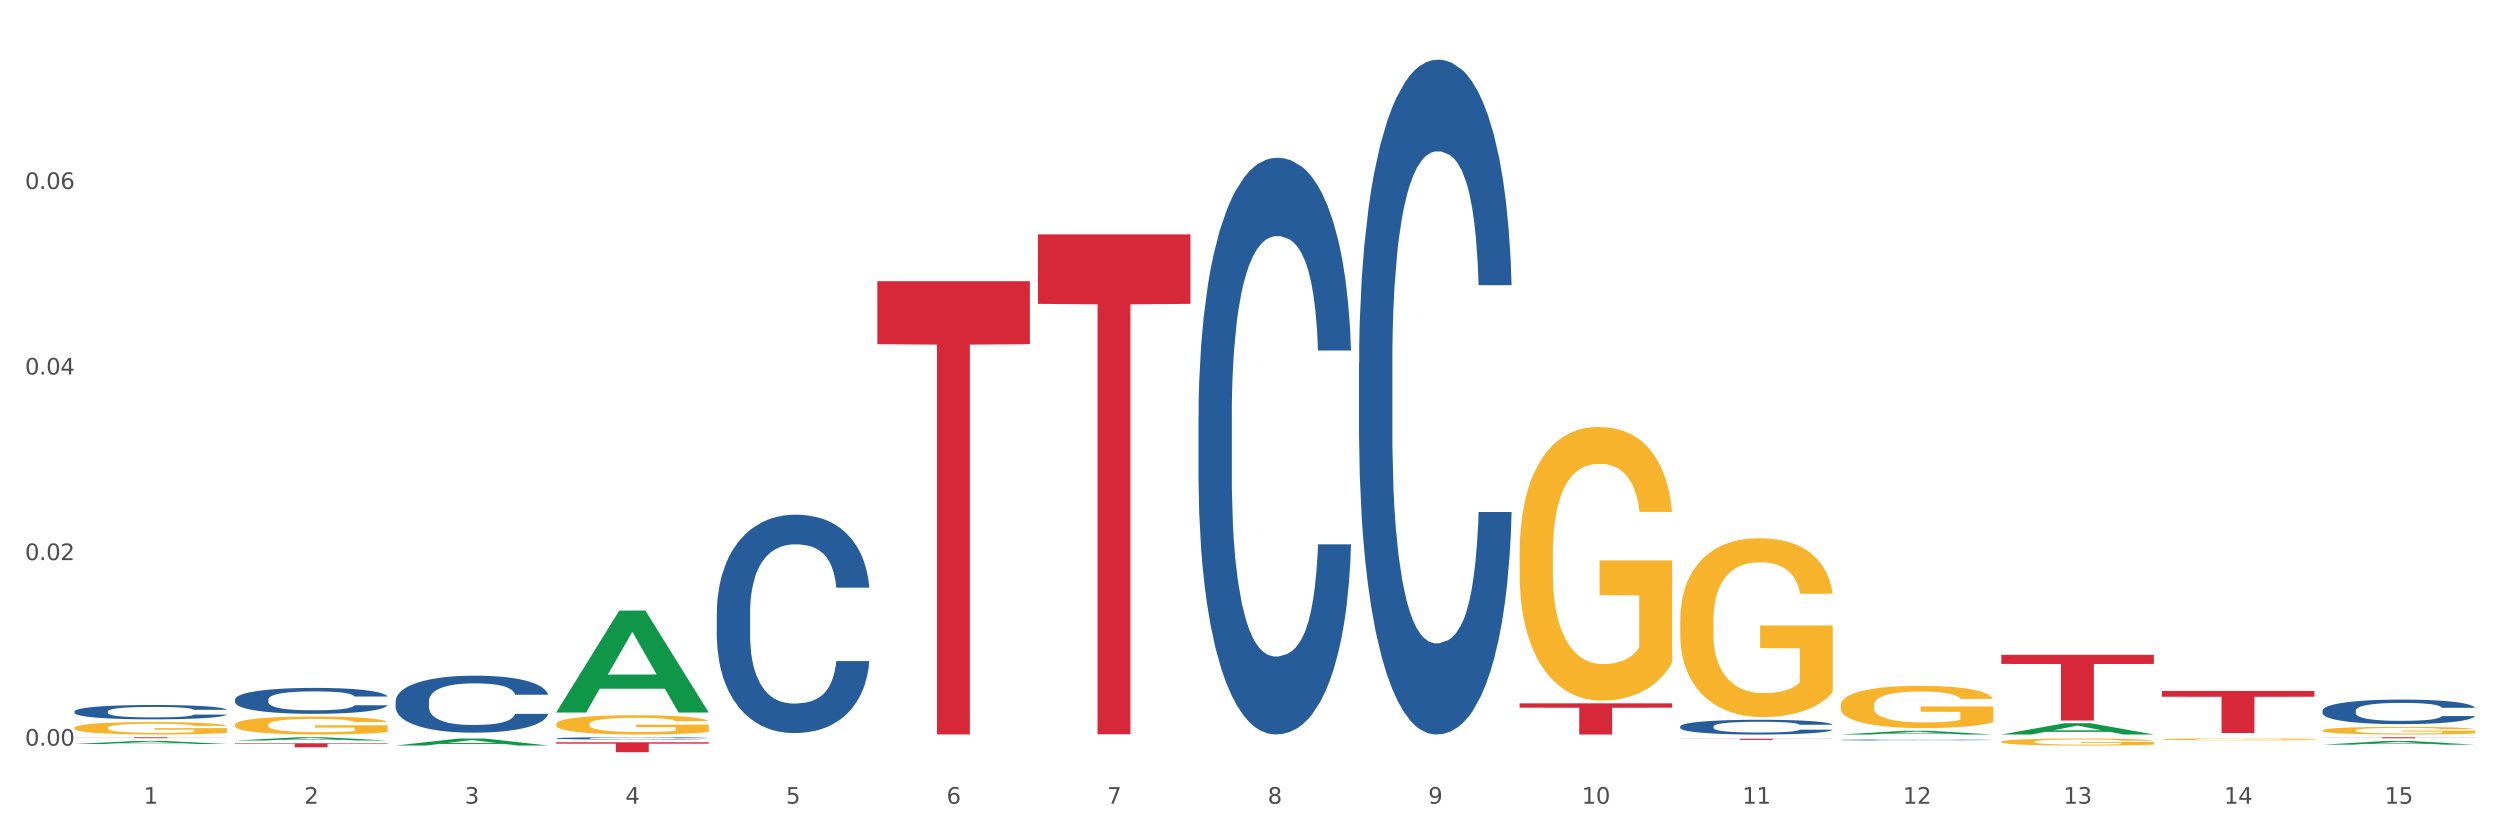 <?xml version="1.0" encoding="utf-8" standalone="no"?>
<!DOCTYPE svg PUBLIC "-//W3C//DTD SVG 1.1//EN"
  "http://www.w3.org/Graphics/SVG/1.1/DTD/svg11.dtd">
<svg xmlns:xlink="http://www.w3.org/1999/xlink" width="1080pt" height="360pt" viewBox="0 0 1080 360" xmlns="http://www.w3.org/2000/svg" version="1.1">
 <rect x="0" y="0" width="1080" height="360" fill="#333333" stroke="none"/>
 <defs>
  <style type="text/css">*{stroke-linejoin: round; stroke-linecap: butt}</style>
 </defs>
 <g id="figure_1">
  <g id="patch_1">
   <path d="M 0 360 
L 1080 360 
L 1080 0 
L 0 0 
z
" style="fill: #ffffff; stroke: #ffffff; stroke-linejoin: miter"/>
  </g>
  <g id="axes_1">
   <g id="matplotlib.axis_1">
    <g id="xtick_1">
     <g id="text_1">
      <!-- 1 -->
      <g style="fill: #4d4d4d" transform="translate(62.07 347.204) scale(0.096 -0.096)">
       <defs>
        <path id="DejaVuSans-31" d="M 794 531 
L 1825 531 
L 1825 4091 
L 703 3866 
L 703 4441 
L 1819 4666 
L 2450 4666 
L 2450 531 
L 3481 531 
L 3481 0 
L 794 0 
L 794 531 
z
" transform="scale(0.016)"/>
       </defs>
       <use xlink:href="#DejaVuSans-31"/>
      </g>
     </g>
    </g>
    <g id="xtick_2">
     <g id="text_2">
      <!-- 2 -->
      <g style="fill: #4d4d4d" transform="translate(131.436 347.204) scale(0.096 -0.096)">
       <defs>
        <path id="DejaVuSans-32" d="M 1228 531 
L 3431 531 
L 3431 0 
L 469 0 
L 469 531 
Q 828 903 1448 1529 
Q 2069 2156 2228 2338 
Q 2531 2678 2651 2914 
Q 2772 3150 2772 3378 
Q 2772 3750 2511 3984 
Q 2250 4219 1831 4219 
Q 1534 4219 1204 4116 
Q 875 4013 500 3803 
L 500 4441 
Q 881 4594 1212 4672 
Q 1544 4750 1819 4750 
Q 2544 4750 2975 4387 
Q 3406 4025 3406 3419 
Q 3406 3131 3298 2873 
Q 3191 2616 2906 2266 
Q 2828 2175 2409 1742 
Q 1991 1309 1228 531 
z
" transform="scale(0.016)"/>
       </defs>
       <use xlink:href="#DejaVuSans-32"/>
      </g>
     </g>
    </g>
    <g id="xtick_3">
     <g id="text_3">
      <!-- 3 -->
      <g style="fill: #4d4d4d" transform="translate(200.802 347.204) scale(0.096 -0.096)">
       <defs>
        <path id="DejaVuSans-33" d="M 2597 2516 
Q 3050 2419 3304 2112 
Q 3559 1806 3559 1356 
Q 3559 666 3084 287 
Q 2609 -91 1734 -91 
Q 1441 -91 1130 -33 
Q 819 25 488 141 
L 488 750 
Q 750 597 1062 519 
Q 1375 441 1716 441 
Q 2309 441 2620 675 
Q 2931 909 2931 1356 
Q 2931 1769 2642 2001 
Q 2353 2234 1838 2234 
L 1294 2234 
L 1294 2753 
L 1863 2753 
Q 2328 2753 2575 2939 
Q 2822 3125 2822 3475 
Q 2822 3834 2567 4026 
Q 2313 4219 1838 4219 
Q 1578 4219 1281 4162 
Q 984 4106 628 3988 
L 628 4550 
Q 988 4650 1302 4700 
Q 1616 4750 1894 4750 
Q 2613 4750 3031 4423 
Q 3450 4097 3450 3541 
Q 3450 3153 3228 2886 
Q 3006 2619 2597 2516 
z
" transform="scale(0.016)"/>
       </defs>
       <use xlink:href="#DejaVuSans-33"/>
      </g>
     </g>
    </g>
    <g id="xtick_4">
     <g id="text_4">
      <!-- 4 -->
      <g style="fill: #4d4d4d" transform="translate(270.169 347.204) scale(0.096 -0.096)">
       <defs>
        <path id="DejaVuSans-34" d="M 2419 4116 
L 825 1625 
L 2419 1625 
L 2419 4116 
z
M 2253 4666 
L 3047 4666 
L 3047 1625 
L 3713 1625 
L 3713 1100 
L 3047 1100 
L 3047 0 
L 2419 0 
L 2419 1100 
L 313 1100 
L 313 1709 
L 2253 4666 
z
" transform="scale(0.016)"/>
       </defs>
       <use xlink:href="#DejaVuSans-34"/>
      </g>
     </g>
    </g>
    <g id="xtick_5">
     <g id="text_5">
      <!-- 5 -->
      <g style="fill: #4d4d4d" transform="translate(339.535 347.204) scale(0.096 -0.096)">
       <defs>
        <path id="DejaVuSans-35" d="M 691 4666 
L 3169 4666 
L 3169 4134 
L 1269 4134 
L 1269 2991 
Q 1406 3038 1543 3061 
Q 1681 3084 1819 3084 
Q 2600 3084 3056 2656 
Q 3513 2228 3513 1497 
Q 3513 744 3044 326 
Q 2575 -91 1722 -91 
Q 1428 -91 1123 -41 
Q 819 9 494 109 
L 494 744 
Q 775 591 1075 516 
Q 1375 441 1709 441 
Q 2250 441 2565 725 
Q 2881 1009 2881 1497 
Q 2881 1984 2565 2268 
Q 2250 2553 1709 2553 
Q 1456 2553 1204 2497 
Q 953 2441 691 2322 
L 691 4666 
z
" transform="scale(0.016)"/>
       </defs>
       <use xlink:href="#DejaVuSans-35"/>
      </g>
     </g>
    </g>
    <g id="xtick_6">
     <g id="text_6">
      <!-- 6 -->
      <g style="fill: #4d4d4d" transform="translate(408.901 347.204) scale(0.096 -0.096)">
       <defs>
        <path id="DejaVuSans-36" d="M 2113 2584 
Q 1688 2584 1439 2293 
Q 1191 2003 1191 1497 
Q 1191 994 1439 701 
Q 1688 409 2113 409 
Q 2538 409 2786 701 
Q 3034 994 3034 1497 
Q 3034 2003 2786 2293 
Q 2538 2584 2113 2584 
z
M 3366 4563 
L 3366 3988 
Q 3128 4100 2886 4159 
Q 2644 4219 2406 4219 
Q 1781 4219 1451 3797 
Q 1122 3375 1075 2522 
Q 1259 2794 1537 2939 
Q 1816 3084 2150 3084 
Q 2853 3084 3261 2657 
Q 3669 2231 3669 1497 
Q 3669 778 3244 343 
Q 2819 -91 2113 -91 
Q 1303 -91 875 529 
Q 447 1150 447 2328 
Q 447 3434 972 4092 
Q 1497 4750 2381 4750 
Q 2619 4750 2861 4703 
Q 3103 4656 3366 4563 
z
" transform="scale(0.016)"/>
       </defs>
       <use xlink:href="#DejaVuSans-36"/>
      </g>
     </g>
    </g>
    <g id="xtick_7">
     <g id="text_7">
      <!-- 7 -->
      <g style="fill: #4d4d4d" transform="translate(478.267 347.204) scale(0.096 -0.096)">
       <defs>
        <path id="DejaVuSans-37" d="M 525 4666 
L 3525 4666 
L 3525 4397 
L 1831 0 
L 1172 0 
L 2766 4134 
L 525 4134 
L 525 4666 
z
" transform="scale(0.016)"/>
       </defs>
       <use xlink:href="#DejaVuSans-37"/>
      </g>
     </g>
    </g>
    <g id="xtick_8">
     <g id="text_8">
      <!-- 8 -->
      <g style="fill: #4d4d4d" transform="translate(547.634 347.204) scale(0.096 -0.096)">
       <defs>
        <path id="DejaVuSans-38" d="M 2034 2216 
Q 1584 2216 1326 1975 
Q 1069 1734 1069 1313 
Q 1069 891 1326 650 
Q 1584 409 2034 409 
Q 2484 409 2743 651 
Q 3003 894 3003 1313 
Q 3003 1734 2745 1975 
Q 2488 2216 2034 2216 
z
M 1403 2484 
Q 997 2584 770 2862 
Q 544 3141 544 3541 
Q 544 4100 942 4425 
Q 1341 4750 2034 4750 
Q 2731 4750 3128 4425 
Q 3525 4100 3525 3541 
Q 3525 3141 3298 2862 
Q 3072 2584 2669 2484 
Q 3125 2378 3379 2068 
Q 3634 1759 3634 1313 
Q 3634 634 3220 271 
Q 2806 -91 2034 -91 
Q 1263 -91 848 271 
Q 434 634 434 1313 
Q 434 1759 690 2068 
Q 947 2378 1403 2484 
z
M 1172 3481 
Q 1172 3119 1398 2916 
Q 1625 2713 2034 2713 
Q 2441 2713 2670 2916 
Q 2900 3119 2900 3481 
Q 2900 3844 2670 4047 
Q 2441 4250 2034 4250 
Q 1625 4250 1398 4047 
Q 1172 3844 1172 3481 
z
" transform="scale(0.016)"/>
       </defs>
       <use xlink:href="#DejaVuSans-38"/>
      </g>
     </g>
    </g>
    <g id="xtick_9">
     <g id="text_9">
      <!-- 9 -->
      <g style="fill: #4d4d4d" transform="translate(617 347.204) scale(0.096 -0.096)">
       <defs>
        <path id="DejaVuSans-39" d="M 703 97 
L 703 672 
Q 941 559 1184 500 
Q 1428 441 1663 441 
Q 2288 441 2617 861 
Q 2947 1281 2994 2138 
Q 2813 1869 2534 1725 
Q 2256 1581 1919 1581 
Q 1219 1581 811 2004 
Q 403 2428 403 3163 
Q 403 3881 828 4315 
Q 1253 4750 1959 4750 
Q 2769 4750 3195 4129 
Q 3622 3509 3622 2328 
Q 3622 1225 3098 567 
Q 2575 -91 1691 -91 
Q 1453 -91 1209 -44 
Q 966 3 703 97 
z
M 1959 2075 
Q 2384 2075 2632 2365 
Q 2881 2656 2881 3163 
Q 2881 3666 2632 3958 
Q 2384 4250 1959 4250 
Q 1534 4250 1286 3958 
Q 1038 3666 1038 3163 
Q 1038 2656 1286 2365 
Q 1534 2075 1959 2075 
z
" transform="scale(0.016)"/>
       </defs>
       <use xlink:href="#DejaVuSans-39"/>
      </g>
     </g>
    </g>
    <g id="xtick_10">
     <g id="text_10">
      <!-- 10 -->
      <g style="fill: #4d4d4d" transform="translate(683.312 347.204) scale(0.096 -0.096)">
       <defs>
        <path id="DejaVuSans-30" d="M 2034 4250 
Q 1547 4250 1301 3770 
Q 1056 3291 1056 2328 
Q 1056 1369 1301 889 
Q 1547 409 2034 409 
Q 2525 409 2770 889 
Q 3016 1369 3016 2328 
Q 3016 3291 2770 3770 
Q 2525 4250 2034 4250 
z
M 2034 4750 
Q 2819 4750 3233 4129 
Q 3647 3509 3647 2328 
Q 3647 1150 3233 529 
Q 2819 -91 2034 -91 
Q 1250 -91 836 529 
Q 422 1150 422 2328 
Q 422 3509 836 4129 
Q 1250 4750 2034 4750 
z
" transform="scale(0.016)"/>
       </defs>
       <use xlink:href="#DejaVuSans-31"/>
       <use xlink:href="#DejaVuSans-30" transform="translate(63.623 0)"/>
      </g>
     </g>
    </g>
    <g id="xtick_11">
     <g id="text_11">
      <!-- 11 -->
      <g style="fill: #4d4d4d" transform="translate(752.678 347.204) scale(0.096 -0.096)">
       <use xlink:href="#DejaVuSans-31"/>
       <use xlink:href="#DejaVuSans-31" transform="translate(63.623 0)"/>
      </g>
     </g>
    </g>
    <g id="xtick_12">
     <g id="text_12">
      <!-- 12 -->
      <g style="fill: #4d4d4d" transform="translate(822.044 347.204) scale(0.096 -0.096)">
       <use xlink:href="#DejaVuSans-31"/>
       <use xlink:href="#DejaVuSans-32" transform="translate(63.623 0)"/>
      </g>
     </g>
    </g>
    <g id="xtick_13">
     <g id="text_13">
      <!-- 13 -->
      <g style="fill: #4d4d4d" transform="translate(891.411 347.204) scale(0.096 -0.096)">
       <use xlink:href="#DejaVuSans-31"/>
       <use xlink:href="#DejaVuSans-33" transform="translate(63.623 0)"/>
      </g>
     </g>
    </g>
    <g id="xtick_14">
     <g id="text_14">
      <!-- 14 -->
      <g style="fill: #4d4d4d" transform="translate(960.777 347.204) scale(0.096 -0.096)">
       <use xlink:href="#DejaVuSans-31"/>
       <use xlink:href="#DejaVuSans-34" transform="translate(63.623 0)"/>
      </g>
     </g>
    </g>
    <g id="xtick_15">
     <g id="text_15">
      <!-- 15 -->
      <g style="fill: #4d4d4d" transform="translate(1030.143 347.204) scale(0.096 -0.096)">
       <use xlink:href="#DejaVuSans-31"/>
       <use xlink:href="#DejaVuSans-35" transform="translate(63.623 0)"/>
      </g>
     </g>
    </g>
    <g id="xtick_16"/>
    <g id="xtick_17"/>
    <g id="xtick_18"/>
    <g id="xtick_19"/>
    <g id="xtick_20"/>
    <g id="xtick_21"/>
    <g id="xtick_22"/>
    <g id="xtick_23"/>
    <g id="xtick_24"/>
    <g id="xtick_25"/>
    <g id="xtick_26"/>
    <g id="xtick_27"/>
    <g id="xtick_28"/>
    <g id="xtick_29"/>
   </g>
   <g id="matplotlib.axis_2">
    <g id="ytick_1">
     <g id="text_16">
      <!-- 0.00 -->
      <g style="fill: #4d4d4d" transform="translate(10.8 322.137) scale(0.096 -0.096)">
       <defs>
        <path id="DejaVuSans-2e" d="M 684 794 
L 1344 794 
L 1344 0 
L 684 0 
L 684 794 
z
" transform="scale(0.016)"/>
       </defs>
       <use xlink:href="#DejaVuSans-30"/>
       <use xlink:href="#DejaVuSans-2e" transform="translate(63.623 0)"/>
       <use xlink:href="#DejaVuSans-30" transform="translate(95.41 0)"/>
       <use xlink:href="#DejaVuSans-30" transform="translate(159.033 0)"/>
      </g>
     </g>
    </g>
    <g id="ytick_2">
     <g id="text_17">
      <!-- 0.02 -->
      <g style="fill: #4d4d4d" transform="translate(10.8 241.969) scale(0.096 -0.096)">
       <use xlink:href="#DejaVuSans-30"/>
       <use xlink:href="#DejaVuSans-2e" transform="translate(63.623 0)"/>
       <use xlink:href="#DejaVuSans-30" transform="translate(95.41 0)"/>
       <use xlink:href="#DejaVuSans-32" transform="translate(159.033 0)"/>
      </g>
     </g>
    </g>
    <g id="ytick_3">
     <g id="text_18">
      <!-- 0.04 -->
      <g style="fill: #4d4d4d" transform="translate(10.8 161.802) scale(0.096 -0.096)">
       <use xlink:href="#DejaVuSans-30"/>
       <use xlink:href="#DejaVuSans-2e" transform="translate(63.623 0)"/>
       <use xlink:href="#DejaVuSans-30" transform="translate(95.41 0)"/>
       <use xlink:href="#DejaVuSans-34" transform="translate(159.033 0)"/>
      </g>
     </g>
    </g>
    <g id="ytick_4">
     <g id="text_19">
      <!-- 0.06 -->
      <g style="fill: #4d4d4d" transform="translate(10.8 81.635) scale(0.096 -0.096)">
       <use xlink:href="#DejaVuSans-30"/>
       <use xlink:href="#DejaVuSans-2e" transform="translate(63.623 0)"/>
       <use xlink:href="#DejaVuSans-30" transform="translate(95.41 0)"/>
       <use xlink:href="#DejaVuSans-36" transform="translate(159.033 0)"/>
      </g>
     </g>
    </g>
    <g id="ytick_5"/>
    <g id="ytick_6"/>
    <g id="ytick_7"/>
    <g id="ytick_8"/>
   </g>
   <g id="PolyCollection_1">
    <path d="M 656.471 239.081 
L 656.549 238.973 
L 656.549 235.086 
L 656.704 231.738 
L 657.482 223.64 
L 658.649 216.946 
L 659.505 213.383 
L 660.361 210.467 
L 661.372 207.552 
L 662.617 204.529 
L 664.874 200.102 
L 666.274 197.834 
L 667.986 195.459 
L 671.098 192.004 
L 673.354 190.06 
L 675.688 188.44 
L 679.5 186.497 
L 681.99 185.633 
L 684.635 184.985 
L 687.825 184.553 
L 690.237 184.445 
L 695.527 184.769 
L 700.04 185.741 
L 702.218 186.497 
L 705.019 187.793 
L 706.497 188.656 
L 708.909 190.384 
L 711.399 192.651 
L 713.111 194.595 
L 715.678 198.266 
L 717.623 201.937 
L 719.412 206.472 
L 720.346 209.604 
L 721.046 212.519 
L 721.669 215.866 
L 722.291 221.157 
L 708.287 221.157 
L 707.742 217.378 
L 706.886 213.815 
L 705.642 210.359 
L 704.552 208.2 
L 702.685 205.501 
L 700.973 203.773 
L 699.184 202.477 
L 697.006 201.397 
L 695.294 200.858 
L 692.882 200.426 
L 688.136 200.534 
L 684.946 201.397 
L 682.768 202.477 
L 681.367 203.449 
L 680.123 204.529 
L 678.722 206.04 
L 677.088 208.308 
L 675.921 210.359 
L 674.754 212.951 
L 673.821 215.542 
L 672.965 218.566 
L 672.265 221.805 
L 671.72 225.152 
L 671.253 229.255 
L 670.864 236.057 
L 670.864 250.85 
L 671.02 254.197 
L 671.409 258.624 
L 671.876 261.972 
L 672.654 265.967 
L 673.354 268.666 
L 674.677 272.553 
L 676.155 275.792 
L 677.322 277.844 
L 678.489 279.572 
L 680.512 281.947 
L 682.768 283.891 
L 684.713 285.078 
L 687.358 286.158 
L 689.148 286.59 
L 690.704 286.806 
L 694.516 286.806 
L 697.239 286.482 
L 700.273 285.726 
L 702.607 284.754 
L 704.552 283.567 
L 706.731 281.623 
L 708.131 279.787 
L 708.131 257.221 
L 691.015 257.113 
L 691.015 242.104 
L 722.369 242.104 
L 722.369 286.158 
L 721.046 288.425 
L 719.568 290.477 
L 718.012 292.313 
L 715.678 294.58 
L 712.877 296.74 
L 710.387 298.251 
L 707.742 299.547 
L 704.63 300.735 
L 700.584 301.814 
L 698.095 302.246 
L 694.983 302.57 
L 691.326 302.678 
L 688.136 302.462 
L 685.024 301.922 
L 681.756 300.951 
L 678.567 299.547 
L 676.155 298.143 
L 673.743 296.416 
L 671.175 294.148 
L 669.153 291.989 
L 667.597 290.045 
L 665.885 287.562 
L 664.018 284.322 
L 662.617 281.407 
L 661.372 278.384 
L 660.05 274.497 
L 659.116 271.149 
L 658.183 266.938 
L 657.638 263.807 
L 657.016 258.948 
L 656.549 252.146 
L 656.471 239.081 
z
" clip-path="url(#pc82b42f9e5)" style="fill: #f7b32b"/>
    <path d="M 725.837 268.219 
L 725.915 268.149 
L 725.915 265.609 
L 726.071 263.422 
L 726.849 258.131 
L 728.016 253.756 
L 728.871 251.428 
L 729.727 249.523 
L 730.739 247.618 
L 731.984 245.643 
L 734.24 242.75 
L 735.64 241.269 
L 737.352 239.717 
L 740.464 237.459 
L 742.72 236.189 
L 745.054 235.131 
L 748.866 233.861 
L 751.356 233.297 
L 754.001 232.873 
L 757.191 232.591 
L 759.603 232.52 
L 764.894 232.732 
L 769.406 233.367 
L 771.585 233.861 
L 774.385 234.708 
L 775.864 235.272 
L 778.275 236.401 
L 780.765 237.882 
L 782.477 239.152 
L 785.044 241.551 
L 786.989 243.95 
L 788.779 246.913 
L 789.712 248.959 
L 790.412 250.864 
L 791.035 253.051 
L 791.657 256.508 
L 777.653 256.508 
L 777.108 254.039 
L 776.253 251.71 
L 775.008 249.453 
L 773.919 248.042 
L 772.051 246.278 
L 770.34 245.149 
L 768.55 244.303 
L 766.372 243.597 
L 764.66 243.244 
L 762.248 242.962 
L 757.502 243.033 
L 754.313 243.597 
L 752.134 244.303 
L 750.734 244.937 
L 749.489 245.643 
L 748.088 246.631 
L 746.455 248.112 
L 745.288 249.453 
L 744.121 251.146 
L 743.187 252.839 
L 742.331 254.815 
L 741.631 256.931 
L 741.086 259.118 
L 740.62 261.799 
L 740.23 266.244 
L 740.23 275.909 
L 740.386 278.097 
L 740.775 280.989 
L 741.242 283.176 
L 742.02 285.787 
L 742.72 287.55 
L 744.043 290.09 
L 745.521 292.207 
L 746.688 293.547 
L 747.855 294.676 
L 749.878 296.228 
L 752.134 297.498 
L 754.079 298.274 
L 756.724 298.98 
L 758.514 299.262 
L 760.07 299.403 
L 763.882 299.403 
L 766.605 299.191 
L 769.639 298.698 
L 771.974 298.063 
L 773.919 297.287 
L 776.097 296.017 
L 777.497 294.817 
L 777.497 280.072 
L 760.381 280.001 
L 760.381 270.195 
L 791.735 270.195 
L 791.735 298.98 
L 790.412 300.461 
L 788.934 301.802 
L 787.378 303.001 
L 785.044 304.483 
L 782.243 305.894 
L 779.754 306.882 
L 777.108 307.728 
L 773.996 308.504 
L 769.951 309.21 
L 767.461 309.492 
L 764.349 309.704 
L 760.692 309.774 
L 757.502 309.633 
L 754.39 309.28 
L 751.123 308.645 
L 747.933 307.728 
L 745.521 306.811 
L 743.109 305.682 
L 740.542 304.201 
L 738.519 302.79 
L 736.963 301.52 
L 735.251 299.897 
L 733.384 297.78 
L 731.984 295.876 
L 730.739 293.9 
L 729.416 291.36 
L 728.482 289.173 
L 727.549 286.422 
L 727.004 284.376 
L 726.382 281.201 
L 725.915 276.756 
L 725.837 268.219 
z
" clip-path="url(#pc82b42f9e5)" style="fill: #f7b32b"/>
    <path d="M 795.203 304.717 
L 795.281 304.7 
L 795.281 304.1 
L 795.437 303.583 
L 796.215 302.333 
L 797.382 301.3 
L 798.238 300.75 
L 799.094 300.3 
L 800.105 299.85 
L 801.35 299.383 
L 803.606 298.7 
L 805.006 298.35 
L 806.718 297.984 
L 809.83 297.45 
L 812.086 297.15 
L 814.42 296.9 
L 818.233 296.6 
L 820.722 296.467 
L 823.368 296.367 
L 826.557 296.3 
L 828.969 296.284 
L 834.26 296.334 
L 838.772 296.484 
L 840.951 296.6 
L 843.752 296.8 
L 845.23 296.934 
L 847.642 297.2 
L 850.131 297.55 
L 851.843 297.85 
L 854.41 298.417 
L 856.355 298.983 
L 858.145 299.683 
L 859.078 300.167 
L 859.779 300.617 
L 860.401 301.133 
L 861.024 301.95 
L 847.019 301.95 
L 846.475 301.367 
L 845.619 300.817 
L 844.374 300.283 
L 843.285 299.95 
L 841.418 299.533 
L 839.706 299.267 
L 837.916 299.067 
L 835.738 298.9 
L 834.026 298.817 
L 831.615 298.75 
L 826.869 298.767 
L 823.679 298.9 
L 821.5 299.067 
L 820.1 299.217 
L 818.855 299.383 
L 817.455 299.617 
L 815.821 299.967 
L 814.654 300.283 
L 813.487 300.683 
L 812.553 301.083 
L 811.697 301.55 
L 810.997 302.05 
L 810.453 302.567 
L 809.986 303.2 
L 809.597 304.25 
L 809.597 306.533 
L 809.752 307.05 
L 810.141 307.733 
L 810.608 308.25 
L 811.386 308.866 
L 812.086 309.283 
L 813.409 309.883 
L 814.887 310.383 
L 816.054 310.7 
L 817.221 310.966 
L 819.244 311.333 
L 821.5 311.633 
L 823.445 311.816 
L 826.091 311.983 
L 827.88 312.05 
L 829.436 312.083 
L 833.248 312.083 
L 835.971 312.033 
L 839.006 311.916 
L 841.34 311.766 
L 843.285 311.583 
L 845.463 311.283 
L 846.864 311 
L 846.864 307.516 
L 829.747 307.5 
L 829.747 305.183 
L 861.101 305.183 
L 861.101 311.983 
L 859.779 312.333 
L 858.3 312.65 
L 856.744 312.933 
L 854.41 313.283 
L 851.61 313.616 
L 849.12 313.849 
L 846.475 314.049 
L 843.363 314.233 
L 839.317 314.399 
L 836.827 314.466 
L 833.715 314.516 
L 830.059 314.533 
L 826.869 314.499 
L 823.757 314.416 
L 820.489 314.266 
L 817.299 314.049 
L 814.887 313.833 
L 812.475 313.566 
L 809.908 313.216 
L 807.885 312.883 
L 806.329 312.583 
L 804.617 312.2 
L 802.75 311.7 
L 801.35 311.25 
L 800.105 310.783 
L 798.782 310.183 
L 797.849 309.666 
L 796.915 309.016 
L 796.37 308.533 
L 795.748 307.783 
L 795.281 306.733 
L 795.203 304.717 
z
" clip-path="url(#pc82b42f9e5)" style="fill: #f7b32b"/>
    <path d="M 864.57 320.449 
L 864.647 320.447 
L 864.647 320.347 
L 864.803 320.262 
L 865.581 320.054 
L 866.748 319.883 
L 867.604 319.792 
L 868.46 319.717 
L 869.471 319.643 
L 870.716 319.565 
L 872.972 319.452 
L 874.373 319.394 
L 876.084 319.333 
L 879.196 319.245 
L 881.453 319.195 
L 883.787 319.153 
L 887.599 319.104 
L 890.089 319.082 
L 892.734 319.065 
L 895.924 319.054 
L 898.336 319.051 
L 903.626 319.06 
L 908.139 319.084 
L 910.317 319.104 
L 913.118 319.137 
L 914.596 319.159 
L 917.008 319.203 
L 919.498 319.261 
L 921.209 319.311 
L 923.777 319.405 
L 925.722 319.499 
L 927.511 319.615 
L 928.445 319.695 
L 929.145 319.77 
L 929.767 319.855 
L 930.39 319.991 
L 916.385 319.991 
L 915.841 319.894 
L 914.985 319.803 
L 913.74 319.714 
L 912.651 319.659 
L 910.784 319.59 
L 909.072 319.546 
L 907.283 319.513 
L 905.104 319.485 
L 903.393 319.471 
L 900.981 319.46 
L 896.235 319.463 
L 893.045 319.485 
L 890.867 319.513 
L 889.466 319.538 
L 888.221 319.565 
L 886.821 319.604 
L 885.187 319.662 
L 884.02 319.714 
L 882.853 319.781 
L 881.919 319.847 
L 881.064 319.924 
L 880.363 320.007 
L 879.819 320.093 
L 879.352 320.198 
L 878.963 320.372 
L 878.963 320.751 
L 879.119 320.836 
L 879.508 320.95 
L 879.974 321.035 
L 880.752 321.138 
L 881.453 321.207 
L 882.775 321.306 
L 884.253 321.389 
L 885.42 321.441 
L 886.587 321.486 
L 888.61 321.546 
L 890.867 321.596 
L 892.812 321.627 
L 895.457 321.654 
L 897.246 321.665 
L 898.802 321.671 
L 902.615 321.671 
L 905.338 321.663 
L 908.372 321.643 
L 910.706 321.618 
L 912.651 321.588 
L 914.829 321.538 
L 916.23 321.491 
L 916.23 320.914 
L 899.114 320.911 
L 899.114 320.527 
L 930.468 320.527 
L 930.468 321.654 
L 929.145 321.712 
L 927.667 321.765 
L 926.111 321.812 
L 923.777 321.87 
L 920.976 321.925 
L 918.486 321.964 
L 915.841 321.997 
L 912.729 322.027 
L 908.683 322.055 
L 906.193 322.066 
L 903.081 322.074 
L 899.425 322.077 
L 896.235 322.071 
L 893.123 322.058 
L 889.855 322.033 
L 886.665 321.997 
L 884.253 321.961 
L 881.842 321.917 
L 879.274 321.859 
L 877.251 321.803 
L 875.695 321.754 
L 873.984 321.69 
L 872.116 321.607 
L 870.716 321.533 
L 869.471 321.455 
L 868.149 321.356 
L 867.215 321.27 
L 866.281 321.162 
L 865.737 321.082 
L 865.114 320.958 
L 864.647 320.784 
L 864.57 320.449 
z
" clip-path="url(#pc82b42f9e5)" style="fill: #f7b32b"/>
    <path d="M 933.936 319.384 
L 934.014 319.383 
L 934.014 319.357 
L 934.169 319.334 
L 934.947 319.278 
L 936.114 319.233 
L 936.97 319.208 
L 937.826 319.188 
L 938.837 319.168 
L 940.082 319.148 
L 942.338 319.117 
L 943.739 319.102 
L 945.45 319.086 
L 948.563 319.062 
L 950.819 319.049 
L 953.153 319.038 
L 956.965 319.024 
L 959.455 319.018 
L 962.1 319.014 
L 965.29 319.011 
L 967.702 319.01 
L 972.992 319.013 
L 977.505 319.019 
L 979.683 319.024 
L 982.484 319.033 
L 983.962 319.039 
L 986.374 319.051 
L 988.864 319.066 
L 990.575 319.08 
L 993.143 319.105 
L 995.088 319.13 
L 996.877 319.161 
L 997.811 319.182 
L 998.511 319.202 
L 999.134 319.225 
L 999.756 319.261 
L 985.752 319.261 
L 985.207 319.236 
L 984.351 319.211 
L 983.106 319.188 
L 982.017 319.173 
L 980.15 319.154 
L 978.438 319.143 
L 976.649 319.134 
L 974.47 319.126 
L 972.759 319.123 
L 970.347 319.12 
L 965.601 319.12 
L 962.411 319.126 
L 960.233 319.134 
L 958.832 319.14 
L 957.588 319.148 
L 956.187 319.158 
L 954.553 319.174 
L 953.386 319.188 
L 952.219 319.205 
L 951.286 319.223 
L 950.43 319.244 
L 949.73 319.266 
L 949.185 319.289 
L 948.718 319.317 
L 948.329 319.363 
L 948.329 319.465 
L 948.485 319.488 
L 948.874 319.518 
L 949.341 319.541 
L 950.119 319.568 
L 950.819 319.586 
L 952.141 319.613 
L 953.62 319.635 
L 954.787 319.649 
L 955.954 319.661 
L 957.977 319.677 
L 960.233 319.691 
L 962.178 319.699 
L 964.823 319.706 
L 966.613 319.709 
L 968.169 319.711 
L 971.981 319.711 
L 974.704 319.708 
L 977.738 319.703 
L 980.072 319.697 
L 982.017 319.688 
L 984.196 319.675 
L 985.596 319.663 
L 985.596 319.508 
L 968.48 319.507 
L 968.48 319.405 
L 999.834 319.405 
L 999.834 319.706 
L 998.511 319.722 
L 997.033 319.736 
L 995.477 319.748 
L 993.143 319.764 
L 990.342 319.779 
L 987.852 319.789 
L 985.207 319.798 
L 982.095 319.806 
L 978.049 319.813 
L 975.56 319.816 
L 972.448 319.818 
L 968.791 319.819 
L 965.601 319.818 
L 962.489 319.814 
L 959.221 319.807 
L 956.032 319.798 
L 953.62 319.788 
L 951.208 319.776 
L 948.64 319.761 
L 946.618 319.746 
L 945.061 319.733 
L 943.35 319.716 
L 941.483 319.694 
L 940.082 319.674 
L 938.837 319.653 
L 937.515 319.626 
L 936.581 319.603 
L 935.648 319.575 
L 935.103 319.553 
L 934.48 319.52 
L 934.014 319.473 
L 933.936 319.384 
z
" clip-path="url(#pc82b42f9e5)" style="fill: #f7b32b"/>
    <path d="M 101.541 313.128 
L 101.619 313.121 
L 101.619 312.865 
L 101.775 312.644 
L 102.553 312.111 
L 103.72 311.67 
L 104.575 311.435 
L 105.431 311.243 
L 106.443 311.051 
L 107.688 310.851 
L 109.944 310.56 
L 111.344 310.41 
L 113.056 310.254 
L 116.168 310.026 
L 118.424 309.898 
L 120.758 309.791 
L 124.57 309.663 
L 127.06 309.606 
L 129.705 309.564 
L 132.895 309.535 
L 135.307 309.528 
L 140.598 309.55 
L 145.11 309.614 
L 147.289 309.663 
L 150.089 309.749 
L 151.568 309.806 
L 153.979 309.919 
L 156.469 310.069 
L 158.181 310.197 
L 160.748 310.439 
L 162.693 310.681 
L 164.483 310.98 
L 165.416 311.186 
L 166.117 311.378 
L 166.739 311.598 
L 167.361 311.947 
L 153.357 311.947 
L 152.812 311.698 
L 151.957 311.463 
L 150.712 311.236 
L 149.623 311.093 
L 147.755 310.916 
L 146.044 310.802 
L 144.254 310.716 
L 142.076 310.645 
L 140.364 310.61 
L 137.952 310.581 
L 133.206 310.588 
L 130.017 310.645 
L 127.838 310.716 
L 126.438 310.78 
L 125.193 310.851 
L 123.792 310.951 
L 122.159 311.1 
L 120.992 311.236 
L 119.825 311.406 
L 118.891 311.577 
L 118.035 311.776 
L 117.335 311.99 
L 116.79 312.21 
L 116.324 312.481 
L 115.935 312.929 
L 115.935 313.904 
L 116.09 314.124 
L 116.479 314.416 
L 116.946 314.636 
L 117.724 314.9 
L 118.424 315.077 
L 119.747 315.334 
L 121.225 315.547 
L 122.392 315.682 
L 123.559 315.796 
L 125.582 315.953 
L 127.838 316.081 
L 129.783 316.159 
L 132.428 316.23 
L 134.218 316.258 
L 135.774 316.273 
L 139.586 316.273 
L 142.309 316.251 
L 145.343 316.202 
L 147.678 316.137 
L 149.623 316.059 
L 151.801 315.931 
L 153.201 315.81 
L 153.201 314.323 
L 136.085 314.316 
L 136.085 313.327 
L 167.439 313.327 
L 167.439 316.23 
L 166.117 316.379 
L 164.638 316.515 
L 163.082 316.635 
L 160.748 316.785 
L 157.947 316.927 
L 155.458 317.027 
L 152.812 317.112 
L 149.7 317.19 
L 145.655 317.262 
L 143.165 317.29 
L 140.053 317.311 
L 136.396 317.318 
L 133.206 317.304 
L 130.094 317.269 
L 126.827 317.205 
L 123.637 317.112 
L 121.225 317.02 
L 118.813 316.906 
L 116.246 316.756 
L 114.223 316.614 
L 112.667 316.486 
L 110.955 316.322 
L 109.088 316.109 
L 107.688 315.917 
L 106.443 315.718 
L 105.12 315.462 
L 104.186 315.241 
L 103.253 314.964 
L 102.708 314.757 
L 102.086 314.437 
L 101.619 313.989 
L 101.541 313.128 
z
" clip-path="url(#pc82b42f9e5)" style="fill: #f7b32b"/>
    <path d="M 32.175 314.418 
L 32.253 314.413 
L 32.253 314.235 
L 32.408 314.083 
L 33.186 313.713 
L 34.353 313.408 
L 35.209 313.246 
L 36.065 313.113 
L 37.076 312.98 
L 38.321 312.842 
L 40.578 312.64 
L 41.978 312.536 
L 43.69 312.428 
L 46.802 312.27 
L 49.058 312.182 
L 51.392 312.108 
L 55.204 312.019 
L 57.694 311.98 
L 60.339 311.95 
L 63.529 311.931 
L 65.941 311.926 
L 71.231 311.94 
L 75.744 311.985 
L 77.922 312.019 
L 80.723 312.078 
L 82.201 312.118 
L 84.613 312.197 
L 87.103 312.3 
L 88.815 312.389 
L 91.382 312.556 
L 93.327 312.723 
L 95.116 312.93 
L 96.05 313.073 
L 96.75 313.206 
L 97.373 313.359 
L 97.995 313.6 
L 83.991 313.6 
L 83.446 313.428 
L 82.59 313.265 
L 81.346 313.108 
L 80.256 313.009 
L 78.389 312.886 
L 76.677 312.807 
L 74.888 312.748 
L 72.71 312.699 
L 70.998 312.674 
L 68.586 312.655 
L 63.84 312.659 
L 60.65 312.699 
L 58.472 312.748 
L 57.071 312.792 
L 55.827 312.842 
L 54.426 312.911 
L 52.792 313.014 
L 51.625 313.108 
L 50.458 313.226 
L 49.525 313.344 
L 48.669 313.482 
L 47.969 313.63 
L 47.424 313.782 
L 46.957 313.969 
L 46.568 314.28 
L 46.568 314.954 
L 46.724 315.107 
L 47.113 315.309 
L 47.58 315.462 
L 48.358 315.644 
L 49.058 315.767 
L 50.381 315.944 
L 51.859 316.092 
L 53.026 316.186 
L 54.193 316.265 
L 56.216 316.373 
L 58.472 316.462 
L 60.417 316.516 
L 63.062 316.565 
L 64.852 316.585 
L 66.408 316.595 
L 70.22 316.595 
L 72.943 316.58 
L 75.977 316.545 
L 78.311 316.501 
L 80.256 316.447 
L 82.435 316.358 
L 83.835 316.274 
L 83.835 315.245 
L 66.719 315.24 
L 66.719 314.556 
L 98.073 314.556 
L 98.073 316.565 
L 96.75 316.668 
L 95.272 316.762 
L 93.716 316.846 
L 91.382 316.949 
L 88.581 317.048 
L 86.091 317.117 
L 83.446 317.176 
L 80.334 317.23 
L 76.288 317.279 
L 73.799 317.299 
L 70.687 317.314 
L 67.03 317.318 
L 63.84 317.309 
L 60.728 317.284 
L 57.461 317.24 
L 54.271 317.176 
L 51.859 317.112 
L 49.447 317.033 
L 46.879 316.929 
L 44.857 316.831 
L 43.301 316.742 
L 41.589 316.629 
L 39.722 316.481 
L 38.321 316.348 
L 37.076 316.21 
L 35.754 316.033 
L 34.82 315.88 
L 33.887 315.688 
L 33.342 315.545 
L 32.72 315.324 
L 32.253 315.014 
L 32.175 314.418 
z
" clip-path="url(#pc82b42f9e5)" style="fill: #f7b32b"/>
    <path d="M 1003.302 315.532 
L 1003.38 315.529 
L 1003.38 315.42 
L 1003.535 315.326 
L 1004.314 315.098 
L 1005.481 314.91 
L 1006.336 314.81 
L 1007.192 314.728 
L 1008.204 314.646 
L 1009.448 314.561 
L 1011.705 314.437 
L 1013.105 314.373 
L 1014.817 314.306 
L 1017.929 314.209 
L 1020.185 314.155 
L 1022.519 314.109 
L 1026.331 314.055 
L 1028.821 314.03 
L 1031.466 314.012 
L 1034.656 314 
L 1037.068 313.997 
L 1042.358 314.006 
L 1046.871 314.034 
L 1049.049 314.055 
L 1051.85 314.091 
L 1053.328 314.115 
L 1055.74 314.164 
L 1058.23 314.228 
L 1059.942 314.282 
L 1062.509 314.385 
L 1064.454 314.488 
L 1066.244 314.616 
L 1067.177 314.704 
L 1067.877 314.786 
L 1068.5 314.88 
L 1069.122 315.028 
L 1055.118 315.028 
L 1054.573 314.922 
L 1053.717 314.822 
L 1052.473 314.725 
L 1051.383 314.664 
L 1049.516 314.589 
L 1047.805 314.54 
L 1046.015 314.504 
L 1043.837 314.473 
L 1042.125 314.458 
L 1039.713 314.446 
L 1034.967 314.449 
L 1031.777 314.473 
L 1029.599 314.504 
L 1028.199 314.531 
L 1026.954 314.561 
L 1025.553 314.604 
L 1023.919 314.667 
L 1022.752 314.725 
L 1021.585 314.798 
L 1020.652 314.871 
L 1019.796 314.956 
L 1019.096 315.047 
L 1018.551 315.141 
L 1018.084 315.256 
L 1017.695 315.447 
L 1017.695 315.863 
L 1017.851 315.957 
L 1018.24 316.081 
L 1018.707 316.175 
L 1019.485 316.287 
L 1020.185 316.363 
L 1021.508 316.472 
L 1022.986 316.563 
L 1024.153 316.621 
L 1025.32 316.669 
L 1027.343 316.736 
L 1029.599 316.791 
L 1031.544 316.824 
L 1034.189 316.854 
L 1035.979 316.867 
L 1037.535 316.873 
L 1041.347 316.873 
L 1044.07 316.864 
L 1047.104 316.842 
L 1049.438 316.815 
L 1051.383 316.782 
L 1053.562 316.727 
L 1054.962 316.675 
L 1054.962 316.041 
L 1037.846 316.038 
L 1037.846 315.617 
L 1069.2 315.617 
L 1069.2 316.854 
L 1067.877 316.918 
L 1066.399 316.976 
L 1064.843 317.027 
L 1062.509 317.091 
L 1059.708 317.152 
L 1057.219 317.194 
L 1054.573 317.231 
L 1051.461 317.264 
L 1047.416 317.294 
L 1044.926 317.306 
L 1041.814 317.315 
L 1038.157 317.318 
L 1034.967 317.312 
L 1031.855 317.297 
L 1028.588 317.27 
L 1025.398 317.231 
L 1022.986 317.191 
L 1020.574 317.143 
L 1018.007 317.079 
L 1015.984 317.018 
L 1014.428 316.964 
L 1012.716 316.894 
L 1010.849 316.803 
L 1009.448 316.721 
L 1008.204 316.636 
L 1006.881 316.527 
L 1005.947 316.433 
L 1005.014 316.314 
L 1004.469 316.227 
L 1003.847 316.09 
L 1003.38 315.899 
L 1003.302 315.532 
z
" clip-path="url(#pc82b42f9e5)" style="fill: #f7b32b"/>
    <path d="M 240.274 312.831 
L 240.351 312.823 
L 240.351 312.549 
L 240.507 312.313 
L 241.285 311.741 
L 242.452 311.269 
L 243.308 311.017 
L 244.164 310.811 
L 245.175 310.606 
L 246.42 310.392 
L 248.676 310.08 
L 250.077 309.92 
L 251.788 309.752 
L 254.9 309.509 
L 257.157 309.371 
L 259.491 309.257 
L 263.303 309.12 
L 265.793 309.059 
L 268.438 309.013 
L 271.628 308.983 
L 274.04 308.975 
L 279.33 308.998 
L 283.843 309.067 
L 286.021 309.12 
L 288.822 309.211 
L 290.3 309.272 
L 292.712 309.394 
L 295.202 309.554 
L 296.913 309.691 
L 299.481 309.951 
L 301.426 310.21 
L 303.215 310.53 
L 304.149 310.751 
L 304.849 310.956 
L 305.471 311.192 
L 306.094 311.566 
L 292.089 311.566 
L 291.545 311.299 
L 290.689 311.048 
L 289.444 310.804 
L 288.355 310.651 
L 286.488 310.461 
L 284.776 310.339 
L 282.987 310.248 
L 280.808 310.171 
L 279.097 310.133 
L 276.685 310.103 
L 271.939 310.111 
L 268.749 310.171 
L 266.571 310.248 
L 265.17 310.316 
L 263.925 310.392 
L 262.525 310.499 
L 260.891 310.659 
L 259.724 310.804 
L 258.557 310.987 
L 257.623 311.17 
L 256.768 311.383 
L 256.067 311.612 
L 255.523 311.848 
L 255.056 312.137 
L 254.667 312.617 
L 254.667 313.661 
L 254.823 313.897 
L 255.212 314.21 
L 255.678 314.446 
L 256.456 314.728 
L 257.157 314.918 
L 258.479 315.193 
L 259.957 315.421 
L 261.124 315.566 
L 262.291 315.688 
L 264.314 315.856 
L 266.571 315.993 
L 268.516 316.077 
L 271.161 316.153 
L 272.95 316.183 
L 274.506 316.198 
L 278.319 316.198 
L 281.042 316.176 
L 284.076 316.122 
L 286.41 316.054 
L 288.355 315.97 
L 290.533 315.833 
L 291.934 315.703 
L 291.934 314.111 
L 274.818 314.103 
L 274.818 313.044 
L 306.172 313.044 
L 306.172 316.153 
L 304.849 316.313 
L 303.371 316.457 
L 301.815 316.587 
L 299.481 316.747 
L 296.68 316.899 
L 294.19 317.006 
L 291.545 317.098 
L 288.433 317.181 
L 284.387 317.258 
L 281.897 317.288 
L 278.785 317.311 
L 275.129 317.318 
L 271.939 317.303 
L 268.827 317.265 
L 265.559 317.197 
L 262.369 317.098 
L 259.957 316.998 
L 257.546 316.877 
L 254.978 316.717 
L 252.955 316.564 
L 251.399 316.427 
L 249.688 316.252 
L 247.82 316.023 
L 246.42 315.817 
L 245.175 315.604 
L 243.853 315.33 
L 242.919 315.094 
L 241.985 314.796 
L 241.441 314.575 
L 240.818 314.233 
L 240.351 313.753 
L 240.274 312.831 
z
" clip-path="url(#pc82b42f9e5)" style="fill: #f7b32b"/>
    <path d="M 1003.302 321.705 
L 1003.37 321.704 
L 1030.544 320.114 
L 1041.822 320.113 
L 1069.2 321.708 
L 1056.156 321.708 
L 1050.246 321.337 
L 1022.188 321.337 
L 1021.984 321.343 
L 1016.278 321.708 
L 1003.302 321.708 
L 1003.302 321.705 
L 1025.721 321.115 
L 1046.713 321.113 
L 1036.319 320.453 
L 1036.183 320.45 
L 1036.047 320.454 
L 1025.653 321.113 
L 1025.721 321.115 
L 1003.302 321.705 
z
" clip-path="url(#pc82b42f9e5)" style="fill: #109648"/>
    <path d="M 864.57 317.309 
L 864.638 317.305 
L 891.812 312.432 
L 903.089 312.427 
L 930.468 317.318 
L 917.424 317.318 
L 911.513 316.179 
L 883.456 316.179 
L 883.252 316.198 
L 877.545 317.318 
L 864.57 317.318 
L 864.57 317.309 
L 886.989 315.5 
L 907.981 315.495 
L 897.587 313.47 
L 897.451 313.46 
L 897.315 313.474 
L 886.921 315.495 
L 886.989 315.5 
L 864.57 317.309 
z
" clip-path="url(#pc82b42f9e5)" style="fill: #109648"/>
    <path d="M 795.203 317.315 
L 795.271 317.314 
L 822.446 315.705 
L 833.723 315.704 
L 861.101 317.318 
L 848.058 317.318 
L 842.147 316.942 
L 814.09 316.942 
L 813.886 316.949 
L 808.179 317.318 
L 795.203 317.318 
L 795.203 317.315 
L 817.622 316.718 
L 838.615 316.717 
L 828.22 316.048 
L 828.084 316.045 
L 827.949 316.049 
L 817.554 316.717 
L 817.622 316.718 
L 795.203 317.315 
z
" clip-path="url(#pc82b42f9e5)" style="fill: #109648"/>
    <path d="M 240.274 307.722 
L 240.342 307.68 
L 267.516 263.784 
L 278.793 263.743 
L 306.172 307.804 
L 293.128 307.804 
L 287.217 297.544 
L 259.16 297.544 
L 258.956 297.709 
L 253.249 307.804 
L 240.274 307.804 
L 240.274 307.722 
L 262.693 291.421 
L 283.685 291.379 
L 273.291 273.134 
L 273.155 273.052 
L 273.019 273.176 
L 262.625 291.379 
L 262.693 291.421 
L 240.274 307.722 
z
" clip-path="url(#pc82b42f9e5)" style="fill: #109648"/>
    <path d="M 170.907 322.067 
L 170.975 322.064 
L 198.15 319.049 
L 209.427 319.047 
L 236.805 322.072 
L 223.762 322.072 
L 217.851 321.368 
L 189.794 321.368 
L 189.59 321.379 
L 183.883 322.072 
L 170.907 322.072 
L 170.907 322.067 
L 193.326 320.947 
L 214.319 320.945 
L 203.924 319.692 
L 203.788 319.686 
L 203.653 319.694 
L 193.258 320.945 
L 193.326 320.947 
L 170.907 322.067 
z
" clip-path="url(#pc82b42f9e5)" style="fill: #109648"/>
    <path d="M 101.541 319.912 
L 101.609 319.91 
L 128.784 318.491 
L 140.061 318.489 
L 167.439 319.914 
L 154.395 319.914 
L 148.485 319.583 
L 120.427 319.583 
L 120.224 319.588 
L 114.517 319.914 
L 101.541 319.914 
L 101.541 319.912 
L 123.96 319.385 
L 144.952 319.383 
L 134.558 318.793 
L 134.422 318.79 
L 134.286 318.794 
L 123.892 319.383 
L 123.96 319.385 
L 101.541 319.912 
z
" clip-path="url(#pc82b42f9e5)" style="fill: #109648"/>
    <path d="M 1003.302 306.982 
L 1003.38 306.973 
L 1003.38 306.701 
L 1003.614 306.333 
L 1004.47 305.655 
L 1005.561 305.141 
L 1007.43 304.54 
L 1008.443 304.288 
L 1009.767 304.007 
L 1012.494 303.552 
L 1015.609 303.164 
L 1017.79 302.951 
L 1019.426 302.815 
L 1023.087 302.573 
L 1025.19 302.466 
L 1027.371 302.379 
L 1029.241 302.321 
L 1032.356 302.253 
L 1034.849 302.224 
L 1037.731 302.215 
L 1040.146 302.224 
L 1043.339 302.263 
L 1048.013 302.379 
L 1049.805 302.447 
L 1052.219 302.563 
L 1054.712 302.718 
L 1056.737 302.873 
L 1059.074 303.096 
L 1061.489 303.387 
L 1063.825 303.755 
L 1065.461 304.095 
L 1066.785 304.453 
L 1067.954 304.889 
L 1068.811 305.364 
L 1069.2 305.761 
L 1054.945 305.761 
L 1054.556 305.403 
L 1053.777 305.015 
L 1052.998 304.754 
L 1052.141 304.54 
L 1050.817 304.298 
L 1049.649 304.143 
L 1047.701 303.959 
L 1045.91 303.843 
L 1044.43 303.775 
L 1042.638 303.717 
L 1038.822 303.658 
L 1036.095 303.658 
L 1034.382 303.678 
L 1032.278 303.726 
L 1030.487 303.794 
L 1028.384 303.91 
L 1026.748 304.036 
L 1025.112 304.201 
L 1024.178 304.317 
L 1022.775 304.531 
L 1021.841 304.705 
L 1020.594 305.006 
L 1019.893 305.219 
L 1018.647 305.771 
L 1018.102 306.178 
L 1017.868 306.459 
L 1017.712 306.769 
L 1017.712 308.281 
L 1018.18 308.959 
L 1018.569 309.25 
L 1019.192 309.58 
L 1020.361 310.006 
L 1022.074 310.423 
L 1023.866 310.723 
L 1025.346 310.907 
L 1026.748 311.043 
L 1028.15 311.15 
L 1029.864 311.247 
L 1031.266 311.305 
L 1033.369 311.363 
L 1035.862 311.392 
L 1037.809 311.392 
L 1041.781 311.343 
L 1043.573 311.295 
L 1045.287 311.227 
L 1047.156 311.121 
L 1048.636 311.004 
L 1049.493 310.917 
L 1050.895 310.733 
L 1051.986 310.539 
L 1052.92 310.316 
L 1053.543 310.122 
L 1054.244 309.832 
L 1054.79 309.502 
L 1054.945 309.328 
L 1069.2 309.328 
L 1068.888 309.677 
L 1068.343 310.016 
L 1067.253 310.471 
L 1066.396 310.733 
L 1065.072 311.053 
L 1063.67 311.324 
L 1061.722 311.625 
L 1059.931 311.847 
L 1058.061 312.041 
L 1056.036 312.216 
L 1052.375 312.458 
L 1051.051 312.526 
L 1048.247 312.642 
L 1046.066 312.71 
L 1042.872 312.778 
L 1039.6 312.816 
L 1036.173 312.826 
L 1033.135 312.807 
L 1029.786 312.749 
L 1027.683 312.691 
L 1025.346 312.603 
L 1022.62 312.468 
L 1020.049 312.303 
L 1017.634 312.109 
L 1015.376 311.886 
L 1013.272 311.634 
L 1010.546 311.217 
L 1008.521 310.81 
L 1007.041 310.433 
L 1006.028 310.113 
L 1005.016 309.706 
L 1004.47 309.425 
L 1003.614 308.746 
L 1003.302 308.116 
L 1003.302 306.982 
z
" clip-path="url(#pc82b42f9e5)" style="fill: #255c99"/>
    <path d="M 240.274 318.941 
L 240.352 318.94 
L 240.352 318.914 
L 240.585 318.879 
L 241.442 318.815 
L 242.533 318.766 
L 244.402 318.709 
L 245.415 318.686 
L 246.739 318.659 
L 249.465 318.616 
L 252.581 318.579 
L 254.762 318.559 
L 256.398 318.546 
L 260.059 318.523 
L 262.162 318.513 
L 264.343 318.505 
L 266.212 318.499 
L 269.328 318.493 
L 271.821 318.49 
L 274.703 318.489 
L 277.117 318.49 
L 280.311 318.494 
L 284.985 318.505 
L 286.776 318.511 
L 289.191 318.522 
L 291.683 318.537 
L 293.709 318.552 
L 296.045 318.573 
L 298.46 318.6 
L 300.797 318.635 
L 302.433 318.667 
L 303.757 318.701 
L 304.925 318.742 
L 305.782 318.787 
L 306.172 318.825 
L 291.917 318.825 
L 291.528 318.791 
L 290.749 318.754 
L 289.97 318.73 
L 289.113 318.709 
L 287.789 318.687 
L 286.62 318.672 
L 284.673 318.654 
L 282.881 318.643 
L 281.401 318.637 
L 279.61 318.632 
L 275.793 318.626 
L 273.067 318.626 
L 271.353 318.628 
L 269.25 318.632 
L 267.458 318.639 
L 265.355 318.65 
L 263.72 318.662 
L 262.084 318.677 
L 261.149 318.688 
L 259.747 318.709 
L 258.812 318.725 
L 257.566 318.753 
L 256.865 318.774 
L 255.619 318.826 
L 255.073 318.864 
L 254.84 318.891 
L 254.684 318.92 
L 254.684 319.063 
L 255.151 319.128 
L 255.541 319.155 
L 256.164 319.186 
L 257.332 319.227 
L 259.046 319.266 
L 260.838 319.294 
L 262.318 319.312 
L 263.72 319.325 
L 265.122 319.335 
L 266.835 319.344 
L 268.237 319.349 
L 270.341 319.355 
L 272.833 319.358 
L 274.78 319.358 
L 278.753 319.353 
L 280.545 319.349 
L 282.258 319.342 
L 284.128 319.332 
L 285.608 319.321 
L 286.465 319.313 
L 287.867 319.295 
L 288.957 319.277 
L 289.892 319.256 
L 290.515 319.238 
L 291.216 319.21 
L 291.761 319.179 
L 291.917 319.162 
L 306.172 319.162 
L 305.86 319.195 
L 305.315 319.228 
L 304.224 319.271 
L 303.367 319.295 
L 302.043 319.326 
L 300.641 319.351 
L 298.694 319.38 
L 296.902 319.401 
L 295.033 319.419 
L 293.008 319.436 
L 289.347 319.459 
L 288.022 319.465 
L 285.218 319.476 
L 283.037 319.482 
L 279.844 319.489 
L 276.572 319.493 
L 273.145 319.493 
L 270.107 319.492 
L 266.757 319.486 
L 264.654 319.481 
L 262.318 319.472 
L 259.591 319.46 
L 257.021 319.444 
L 254.606 319.426 
L 252.347 319.404 
L 250.244 319.381 
L 247.518 319.341 
L 245.493 319.303 
L 244.013 319.267 
L 243 319.237 
L 241.987 319.198 
L 241.442 319.172 
L 240.585 319.107 
L 240.274 319.048 
L 240.274 318.941 
z
" clip-path="url(#pc82b42f9e5)" style="fill: #255c99"/>
    <path d="M 309.64 264.727 
L 309.718 264.64 
L 309.718 262.228 
L 309.951 258.953 
L 310.808 252.921 
L 311.899 248.354 
L 313.768 243.011 
L 314.781 240.771 
L 316.105 238.272 
L 318.831 234.222 
L 321.947 230.775 
L 324.128 228.879 
L 325.764 227.672 
L 329.425 225.518 
L 331.528 224.57 
L 333.709 223.795 
L 335.578 223.278 
L 338.694 222.674 
L 341.187 222.416 
L 344.069 222.33 
L 346.484 222.416 
L 349.677 222.761 
L 354.351 223.795 
L 356.142 224.398 
L 358.557 225.432 
L 361.05 226.811 
L 363.075 228.189 
L 365.412 230.171 
L 367.826 232.757 
L 370.163 236.031 
L 371.799 239.047 
L 373.123 242.236 
L 374.291 246.113 
L 375.148 250.336 
L 375.538 253.869 
L 361.283 253.869 
L 360.894 250.68 
L 360.115 247.234 
L 359.336 244.907 
L 358.479 243.011 
L 357.155 240.857 
L 355.987 239.478 
L 354.039 237.841 
L 352.248 236.807 
L 350.768 236.204 
L 348.976 235.686 
L 345.159 235.169 
L 342.433 235.169 
L 340.719 235.342 
L 338.616 235.773 
L 336.825 236.376 
L 334.722 237.41 
L 333.086 238.53 
L 331.45 239.995 
L 330.515 241.029 
L 329.113 242.925 
L 328.179 244.476 
L 326.932 247.147 
L 326.231 249.043 
L 324.985 253.955 
L 324.44 257.574 
L 324.206 260.073 
L 324.05 262.831 
L 324.05 276.274 
L 324.518 282.306 
L 324.907 284.891 
L 325.53 287.821 
L 326.699 291.612 
L 328.412 295.318 
L 330.204 297.989 
L 331.684 299.627 
L 333.086 300.833 
L 334.488 301.781 
L 336.202 302.643 
L 337.604 303.16 
L 339.707 303.677 
L 342.199 303.935 
L 344.147 303.935 
L 348.119 303.504 
L 349.911 303.073 
L 351.624 302.47 
L 353.494 301.522 
L 354.974 300.488 
L 355.831 299.713 
L 357.233 298.075 
L 358.323 296.352 
L 359.258 294.37 
L 359.881 292.647 
L 360.582 290.061 
L 361.127 287.131 
L 361.283 285.58 
L 375.538 285.58 
L 375.226 288.683 
L 374.681 291.699 
L 373.59 295.749 
L 372.734 298.075 
L 371.409 300.919 
L 370.007 303.332 
L 368.06 306.003 
L 366.268 307.985 
L 364.399 309.709 
L 362.374 311.26 
L 358.713 313.414 
L 357.389 314.017 
L 354.584 315.051 
L 352.403 315.655 
L 349.21 316.258 
L 345.938 316.603 
L 342.511 316.689 
L 339.473 316.516 
L 336.124 315.999 
L 334.021 315.482 
L 331.684 314.707 
L 328.957 313.5 
L 326.387 312.035 
L 323.972 310.312 
L 321.713 308.33 
L 319.61 306.089 
L 316.884 302.384 
L 314.859 298.765 
L 313.379 295.404 
L 312.366 292.56 
L 311.354 288.941 
L 310.808 286.442 
L 309.951 280.41 
L 309.64 274.809 
L 309.64 264.727 
z
" clip-path="url(#pc82b42f9e5)" style="fill: #255c99"/>
    <path d="M 517.739 180.09 
L 517.816 179.862 
L 517.816 173.491 
L 518.05 164.845 
L 518.907 148.918 
L 519.997 136.859 
L 521.867 122.752 
L 522.88 116.836 
L 524.204 110.238 
L 526.93 99.544 
L 530.046 90.442 
L 532.227 85.437 
L 533.863 82.251 
L 537.523 76.563 
L 539.627 74.06 
L 541.808 72.012 
L 543.677 70.647 
L 546.793 69.055 
L 549.285 68.372 
L 552.167 68.144 
L 554.582 68.372 
L 557.776 69.282 
L 562.449 72.012 
L 564.241 73.605 
L 566.656 76.336 
L 569.148 79.976 
L 571.173 83.617 
L 573.51 88.85 
L 575.925 95.676 
L 578.262 104.322 
L 579.898 112.285 
L 581.222 120.704 
L 582.39 130.943 
L 583.247 142.092 
L 583.636 151.421 
L 569.382 151.421 
L 568.992 143.002 
L 568.214 133.901 
L 567.435 127.757 
L 566.578 122.752 
L 565.254 117.064 
L 564.085 113.423 
L 562.138 109.1 
L 560.346 106.37 
L 558.866 104.777 
L 557.075 103.412 
L 553.258 102.047 
L 550.532 102.047 
L 548.818 102.502 
L 546.715 103.639 
L 544.923 105.232 
L 542.82 107.962 
L 541.184 110.92 
L 539.549 114.788 
L 538.614 117.519 
L 537.212 122.524 
L 536.277 126.62 
L 535.031 133.673 
L 534.33 138.679 
L 533.084 151.648 
L 532.538 161.205 
L 532.305 167.803 
L 532.149 175.084 
L 532.149 210.579 
L 532.616 226.506 
L 533.006 233.332 
L 533.629 241.068 
L 534.797 251.079 
L 536.511 260.863 
L 538.302 267.916 
L 539.782 272.24 
L 541.184 275.425 
L 542.587 277.928 
L 544.3 280.203 
L 545.702 281.568 
L 547.805 282.934 
L 550.298 283.616 
L 552.245 283.616 
L 556.218 282.478 
L 558.009 281.341 
L 559.723 279.748 
L 561.593 277.245 
L 563.073 274.515 
L 563.929 272.467 
L 565.331 268.144 
L 566.422 263.593 
L 567.357 258.36 
L 567.98 253.81 
L 568.681 246.984 
L 569.226 239.248 
L 569.382 235.152 
L 583.636 235.152 
L 583.325 243.343 
L 582.78 251.307 
L 581.689 262.001 
L 580.832 268.144 
L 579.508 275.653 
L 578.106 282.023 
L 576.159 289.077 
L 574.367 294.31 
L 572.498 298.861 
L 570.472 302.956 
L 566.811 308.644 
L 565.487 310.237 
L 562.683 312.968 
L 560.502 314.56 
L 557.308 316.153 
L 554.037 317.063 
L 550.61 317.291 
L 547.572 316.836 
L 544.222 315.47 
L 542.119 314.105 
L 539.782 312.057 
L 537.056 308.872 
L 534.486 305.004 
L 532.071 300.453 
L 529.812 295.22 
L 527.709 289.304 
L 524.983 279.521 
L 522.957 269.964 
L 521.477 261.091 
L 520.465 253.582 
L 519.452 244.026 
L 518.907 237.427 
L 518.05 221.5 
L 517.739 206.711 
L 517.739 180.09 
z
" clip-path="url(#pc82b42f9e5)" style="fill: #255c99"/>
    <path d="M 587.105 156.761 
L 587.183 156.494 
L 587.183 149.039 
L 587.416 138.921 
L 588.273 120.283 
L 589.364 106.171 
L 591.233 89.663 
L 592.246 82.74 
L 593.57 75.018 
L 596.296 62.504 
L 599.412 51.853 
L 601.593 45.995 
L 603.229 42.268 
L 606.89 35.611 
L 608.993 32.682 
L 611.174 30.286 
L 613.043 28.688 
L 616.159 26.825 
L 618.652 26.026 
L 621.534 25.759 
L 623.948 26.026 
L 627.142 27.091 
L 631.816 30.286 
L 633.607 32.15 
L 636.022 35.345 
L 638.514 39.605 
L 640.54 43.865 
L 642.877 49.989 
L 645.291 57.977 
L 647.628 68.095 
L 649.264 77.414 
L 650.588 87.266 
L 651.756 99.248 
L 652.613 112.295 
L 653.003 123.212 
L 638.748 123.212 
L 638.359 113.36 
L 637.58 102.709 
L 636.801 95.52 
L 635.944 89.663 
L 634.62 83.006 
L 633.451 78.746 
L 631.504 73.687 
L 629.713 70.492 
L 628.233 68.628 
L 626.441 67.03 
L 622.624 65.433 
L 619.898 65.433 
L 618.184 65.965 
L 616.081 67.296 
L 614.29 69.16 
L 612.186 72.355 
L 610.551 75.817 
L 608.915 80.343 
L 607.98 83.538 
L 606.578 89.396 
L 605.643 94.189 
L 604.397 102.443 
L 603.696 108.301 
L 602.45 123.478 
L 601.905 134.661 
L 601.671 142.383 
L 601.515 150.903 
L 601.515 192.44 
L 601.982 211.078 
L 602.372 219.066 
L 602.995 228.119 
L 604.163 239.835 
L 605.877 251.284 
L 607.669 259.538 
L 609.149 264.597 
L 610.551 268.325 
L 611.953 271.254 
L 613.666 273.916 
L 615.069 275.514 
L 617.172 277.111 
L 619.664 277.91 
L 621.612 277.91 
L 625.584 276.579 
L 627.376 275.248 
L 629.089 273.384 
L 630.959 270.455 
L 632.439 267.26 
L 633.296 264.863 
L 634.698 259.804 
L 635.788 254.479 
L 636.723 248.355 
L 637.346 243.03 
L 638.047 235.042 
L 638.592 225.989 
L 638.748 221.196 
L 653.003 221.196 
L 652.691 230.782 
L 652.146 240.101 
L 651.055 252.615 
L 650.199 259.804 
L 648.874 268.591 
L 647.472 276.046 
L 645.525 284.301 
L 643.733 290.425 
L 641.864 295.75 
L 639.839 300.543 
L 636.178 307.199 
L 634.853 309.063 
L 632.049 312.258 
L 629.868 314.122 
L 626.675 315.986 
L 623.403 317.051 
L 619.976 317.317 
L 616.938 316.785 
L 613.589 315.187 
L 611.485 313.589 
L 609.149 311.193 
L 606.422 307.465 
L 603.852 302.939 
L 601.437 297.614 
L 599.178 291.49 
L 597.075 284.567 
L 594.349 273.117 
L 592.324 261.934 
L 590.844 251.55 
L 589.831 242.764 
L 588.818 231.581 
L 588.273 223.859 
L 587.416 205.221 
L 587.105 187.913 
L 587.105 156.761 
z
" clip-path="url(#pc82b42f9e5)" style="fill: #255c99"/>
    <path d="M 725.837 313.809 
L 725.915 313.803 
L 725.915 313.64 
L 726.149 313.419 
L 727.006 313.011 
L 728.096 312.703 
L 729.966 312.342 
L 730.978 312.191 
L 732.302 312.022 
L 735.029 311.748 
L 738.144 311.515 
L 740.325 311.387 
L 741.961 311.306 
L 745.622 311.16 
L 747.725 311.096 
L 749.906 311.044 
L 751.776 311.009 
L 754.891 310.968 
L 757.384 310.951 
L 760.266 310.945 
L 762.681 310.951 
L 765.874 310.974 
L 770.548 311.044 
L 772.34 311.085 
L 774.754 311.155 
L 777.247 311.248 
L 779.272 311.341 
L 781.609 311.475 
L 784.024 311.649 
L 786.36 311.871 
L 787.996 312.074 
L 789.32 312.29 
L 790.489 312.552 
L 791.346 312.837 
L 791.735 313.075 
L 777.481 313.075 
L 777.091 312.86 
L 776.312 312.627 
L 775.533 312.47 
L 774.676 312.342 
L 773.352 312.196 
L 772.184 312.103 
L 770.237 311.993 
L 768.445 311.923 
L 766.965 311.882 
L 765.173 311.847 
L 761.357 311.812 
L 758.63 311.812 
L 756.917 311.824 
L 754.814 311.853 
L 753.022 311.894 
L 750.919 311.964 
L 749.283 312.039 
L 747.647 312.138 
L 746.713 312.208 
L 745.311 312.336 
L 744.376 312.441 
L 743.13 312.621 
L 742.429 312.749 
L 741.182 313.081 
L 740.637 313.326 
L 740.403 313.494 
L 740.248 313.681 
L 740.248 314.589 
L 740.715 314.996 
L 741.104 315.171 
L 741.727 315.369 
L 742.896 315.625 
L 744.61 315.875 
L 746.401 316.055 
L 747.881 316.166 
L 749.283 316.248 
L 750.685 316.312 
L 752.399 316.37 
L 753.801 316.405 
L 755.904 316.44 
L 758.397 316.457 
L 760.344 316.457 
L 764.317 316.428 
L 766.108 316.399 
L 767.822 316.358 
L 769.691 316.294 
L 771.171 316.224 
L 772.028 316.172 
L 773.43 316.061 
L 774.521 315.945 
L 775.455 315.811 
L 776.079 315.695 
L 776.78 315.52 
L 777.325 315.322 
L 777.481 315.217 
L 791.735 315.217 
L 791.424 315.427 
L 790.878 315.631 
L 789.788 315.904 
L 788.931 316.061 
L 787.607 316.253 
L 786.205 316.416 
L 784.257 316.597 
L 782.466 316.731 
L 780.596 316.847 
L 778.571 316.952 
L 774.91 317.097 
L 773.586 317.138 
L 770.782 317.208 
L 768.601 317.249 
L 765.407 317.289 
L 762.136 317.313 
L 758.708 317.318 
L 755.67 317.307 
L 752.321 317.272 
L 750.218 317.237 
L 747.881 317.185 
L 745.155 317.103 
L 742.584 317.004 
L 740.17 316.888 
L 737.911 316.754 
L 735.808 316.603 
L 733.081 316.352 
L 731.056 316.108 
L 729.576 315.881 
L 728.563 315.689 
L 727.551 315.444 
L 727.006 315.275 
L 726.149 314.868 
L 725.837 314.49 
L 725.837 313.809 
z
" clip-path="url(#pc82b42f9e5)" style="fill: #255c99"/>
    <path d="M 795.203 319.659 
L 795.281 319.659 
L 795.281 319.648 
L 795.515 319.633 
L 796.372 319.605 
L 797.462 319.584 
L 799.332 319.56 
L 800.344 319.55 
L 801.669 319.538 
L 804.395 319.52 
L 807.511 319.504 
L 809.692 319.495 
L 811.327 319.49 
L 814.988 319.48 
L 817.092 319.476 
L 819.273 319.472 
L 821.142 319.47 
L 824.258 319.467 
L 826.75 319.466 
L 829.632 319.465 
L 832.047 319.466 
L 835.241 319.467 
L 839.914 319.472 
L 841.706 319.475 
L 844.121 319.48 
L 846.613 319.486 
L 848.638 319.492 
L 850.975 319.501 
L 853.39 319.513 
L 855.727 319.528 
L 857.362 319.542 
L 858.687 319.556 
L 859.855 319.574 
L 860.712 319.593 
L 861.101 319.609 
L 846.847 319.609 
L 846.457 319.595 
L 845.678 319.579 
L 844.899 319.569 
L 844.043 319.56 
L 842.718 319.55 
L 841.55 319.544 
L 839.603 319.536 
L 837.811 319.532 
L 836.331 319.529 
L 834.54 319.526 
L 830.723 319.524 
L 827.997 319.524 
L 826.283 319.525 
L 824.18 319.527 
L 822.388 319.53 
L 820.285 319.534 
L 818.649 319.539 
L 817.014 319.546 
L 816.079 319.551 
L 814.677 319.56 
L 813.742 319.567 
L 812.496 319.579 
L 811.795 319.587 
L 810.548 319.61 
L 810.003 319.626 
L 809.77 319.638 
L 809.614 319.65 
L 809.614 319.712 
L 810.081 319.739 
L 810.471 319.751 
L 811.094 319.764 
L 812.262 319.782 
L 813.976 319.799 
L 815.767 319.811 
L 817.247 319.818 
L 818.649 319.824 
L 820.051 319.828 
L 821.765 319.832 
L 823.167 319.835 
L 825.27 319.837 
L 827.763 319.838 
L 829.71 319.838 
L 833.683 319.836 
L 835.474 319.834 
L 837.188 319.831 
L 839.057 319.827 
L 840.537 319.822 
L 841.394 319.819 
L 842.796 319.811 
L 843.887 319.803 
L 844.822 319.794 
L 845.445 319.787 
L 846.146 319.775 
L 846.691 319.761 
L 846.847 319.754 
L 861.101 319.754 
L 860.79 319.768 
L 860.245 319.782 
L 859.154 319.801 
L 858.297 319.811 
L 856.973 319.824 
L 855.571 319.835 
L 853.624 319.848 
L 851.832 319.857 
L 849.963 319.864 
L 847.937 319.872 
L 844.276 319.881 
L 842.952 319.884 
L 840.148 319.889 
L 837.967 319.892 
L 834.773 319.894 
L 831.502 319.896 
L 828.074 319.896 
L 825.037 319.896 
L 821.687 319.893 
L 819.584 319.891 
L 817.247 319.887 
L 814.521 319.882 
L 811.951 319.875 
L 809.536 319.867 
L 807.277 319.858 
L 805.174 319.848 
L 802.448 319.831 
L 800.422 319.814 
L 798.942 319.799 
L 797.93 319.786 
L 796.917 319.77 
L 796.372 319.758 
L 795.515 319.731 
L 795.203 319.705 
L 795.203 319.659 
z
" clip-path="url(#pc82b42f9e5)" style="fill: #255c99"/>
    <path d="M 170.907 302.947 
L 170.985 302.924 
L 170.985 302.295 
L 171.219 301.44 
L 172.076 299.865 
L 173.166 298.673 
L 175.036 297.279 
L 176.048 296.694 
L 177.373 296.042 
L 180.099 294.985 
L 183.215 294.085 
L 185.396 293.59 
L 187.031 293.275 
L 190.692 292.713 
L 192.796 292.466 
L 194.977 292.263 
L 196.846 292.128 
L 199.962 291.971 
L 202.454 291.903 
L 205.336 291.881 
L 207.751 291.903 
L 210.945 291.993 
L 215.618 292.263 
L 217.41 292.421 
L 219.825 292.691 
L 222.317 293.051 
L 224.342 293.41 
L 226.679 293.928 
L 229.094 294.602 
L 231.431 295.457 
L 233.066 296.244 
L 234.391 297.077 
L 235.559 298.089 
L 236.416 299.191 
L 236.805 300.113 
L 222.551 300.113 
L 222.161 299.281 
L 221.382 298.381 
L 220.604 297.774 
L 219.747 297.279 
L 218.422 296.717 
L 217.254 296.357 
L 215.307 295.929 
L 213.515 295.66 
L 212.035 295.502 
L 210.244 295.367 
L 206.427 295.232 
L 203.701 295.232 
L 201.987 295.277 
L 199.884 295.39 
L 198.092 295.547 
L 195.989 295.817 
L 194.353 296.109 
L 192.718 296.492 
L 191.783 296.762 
L 190.381 297.256 
L 189.446 297.661 
L 188.2 298.359 
L 187.499 298.853 
L 186.252 300.135 
L 185.707 301.08 
L 185.474 301.732 
L 185.318 302.452 
L 185.318 305.961 
L 185.785 307.535 
L 186.175 308.21 
L 186.798 308.974 
L 187.966 309.964 
L 189.68 310.931 
L 191.471 311.628 
L 192.951 312.056 
L 194.353 312.371 
L 195.755 312.618 
L 197.469 312.843 
L 198.871 312.978 
L 200.974 313.113 
L 203.467 313.18 
L 205.414 313.18 
L 209.387 313.068 
L 211.178 312.955 
L 212.892 312.798 
L 214.761 312.551 
L 216.241 312.281 
L 217.098 312.078 
L 218.5 311.651 
L 219.591 311.201 
L 220.526 310.684 
L 221.149 310.234 
L 221.85 309.559 
L 222.395 308.795 
L 222.551 308.39 
L 236.805 308.39 
L 236.494 309.199 
L 235.949 309.987 
L 234.858 311.044 
L 234.001 311.651 
L 232.677 312.393 
L 231.275 313.023 
L 229.328 313.72 
L 227.536 314.237 
L 225.667 314.687 
L 223.641 315.092 
L 219.98 315.654 
L 218.656 315.812 
L 215.852 316.082 
L 213.671 316.239 
L 210.477 316.397 
L 207.206 316.487 
L 203.779 316.509 
L 200.741 316.464 
L 197.391 316.329 
L 195.288 316.194 
L 192.951 315.992 
L 190.225 315.677 
L 187.655 315.295 
L 185.24 314.845 
L 182.981 314.327 
L 180.878 313.743 
L 178.152 312.775 
L 176.126 311.831 
L 174.646 310.954 
L 173.634 310.211 
L 172.621 309.267 
L 172.076 308.615 
L 171.219 307.04 
L 170.907 305.578 
L 170.907 302.947 
z
" clip-path="url(#pc82b42f9e5)" style="fill: #255c99"/>
    <path d="M 32.175 307.339 
L 32.253 307.333 
L 32.253 307.175 
L 32.487 306.959 
L 33.343 306.563 
L 34.434 306.263 
L 36.303 305.911 
L 37.316 305.764 
L 38.64 305.6 
L 41.366 305.333 
L 44.482 305.107 
L 46.663 304.982 
L 48.299 304.903 
L 51.96 304.761 
L 54.063 304.699 
L 56.244 304.648 
L 58.114 304.614 
L 61.229 304.574 
L 63.722 304.557 
L 66.604 304.552 
L 69.019 304.557 
L 72.212 304.58 
L 76.886 304.648 
L 78.677 304.688 
L 81.092 304.756 
L 83.585 304.846 
L 85.61 304.937 
L 87.947 305.067 
L 90.361 305.237 
L 92.698 305.452 
L 94.334 305.651 
L 95.658 305.86 
L 96.827 306.115 
L 97.683 306.393 
L 98.073 306.625 
L 83.818 306.625 
L 83.429 306.415 
L 82.65 306.189 
L 81.871 306.036 
L 81.014 305.911 
L 79.69 305.77 
L 78.522 305.679 
L 76.574 305.571 
L 74.783 305.503 
L 73.303 305.464 
L 71.511 305.43 
L 67.694 305.396 
L 64.968 305.396 
L 63.255 305.407 
L 61.151 305.435 
L 59.36 305.475 
L 57.257 305.543 
L 55.621 305.617 
L 53.985 305.713 
L 53.05 305.781 
L 51.648 305.906 
L 50.714 306.008 
L 49.467 306.183 
L 48.766 306.308 
L 47.52 306.631 
L 46.975 306.869 
L 46.741 307.033 
L 46.585 307.214 
L 46.585 308.098 
L 47.053 308.494 
L 47.442 308.664 
L 48.065 308.857 
L 49.234 309.106 
L 50.947 309.35 
L 52.739 309.525 
L 54.219 309.633 
L 55.621 309.712 
L 57.023 309.775 
L 58.737 309.831 
L 60.139 309.865 
L 62.242 309.899 
L 64.734 309.916 
L 66.682 309.916 
L 70.654 309.888 
L 72.446 309.86 
L 74.16 309.82 
L 76.029 309.758 
L 77.509 309.69 
L 78.366 309.639 
L 79.768 309.531 
L 80.858 309.418 
L 81.793 309.288 
L 82.416 309.174 
L 83.117 309.004 
L 83.663 308.812 
L 83.818 308.71 
L 98.073 308.71 
L 97.761 308.914 
L 97.216 309.112 
L 96.126 309.378 
L 95.269 309.531 
L 93.945 309.718 
L 92.542 309.877 
L 90.595 310.052 
L 88.804 310.183 
L 86.934 310.296 
L 84.909 310.398 
L 81.248 310.539 
L 79.924 310.579 
L 77.12 310.647 
L 74.939 310.687 
L 71.745 310.726 
L 68.473 310.749 
L 65.046 310.755 
L 62.008 310.743 
L 58.659 310.709 
L 56.556 310.675 
L 54.219 310.624 
L 51.493 310.545 
L 48.922 310.449 
L 46.507 310.336 
L 44.248 310.205 
L 42.145 310.058 
L 39.419 309.814 
L 37.394 309.576 
L 35.914 309.356 
L 34.901 309.169 
L 33.889 308.931 
L 33.343 308.766 
L 32.487 308.37 
L 32.175 308.002 
L 32.175 307.339 
z
" clip-path="url(#pc82b42f9e5)" style="fill: #255c99"/>
    <path d="M 101.541 302.195 
L 101.619 302.185 
L 101.619 301.899 
L 101.853 301.511 
L 102.71 300.796 
L 103.8 300.254 
L 105.67 299.62 
L 106.682 299.355 
L 108.006 299.058 
L 110.733 298.578 
L 113.848 298.169 
L 116.029 297.945 
L 117.665 297.802 
L 121.326 297.546 
L 123.429 297.434 
L 125.61 297.342 
L 127.48 297.28 
L 130.595 297.209 
L 133.088 297.178 
L 135.97 297.168 
L 138.385 297.178 
L 141.578 297.219 
L 146.252 297.342 
L 148.044 297.413 
L 150.458 297.536 
L 152.951 297.699 
L 154.976 297.863 
L 157.313 298.098 
L 159.728 298.404 
L 162.064 298.793 
L 163.7 299.15 
L 165.024 299.528 
L 166.193 299.988 
L 167.05 300.489 
L 167.439 300.908 
L 153.185 300.908 
L 152.795 300.53 
L 152.016 300.121 
L 151.237 299.845 
L 150.38 299.62 
L 149.056 299.365 
L 147.888 299.201 
L 145.941 299.007 
L 144.149 298.885 
L 142.669 298.813 
L 140.877 298.752 
L 137.061 298.691 
L 134.334 298.691 
L 132.621 298.711 
L 130.518 298.762 
L 128.726 298.834 
L 126.623 298.956 
L 124.987 299.089 
L 123.351 299.263 
L 122.417 299.385 
L 121.015 299.61 
L 120.08 299.794 
L 118.834 300.111 
L 118.133 300.336 
L 116.886 300.918 
L 116.341 301.347 
L 116.107 301.644 
L 115.952 301.971 
L 115.952 303.565 
L 116.419 304.28 
L 116.808 304.587 
L 117.431 304.934 
L 118.6 305.384 
L 120.314 305.823 
L 122.105 306.14 
L 123.585 306.334 
L 124.987 306.477 
L 126.389 306.589 
L 128.103 306.692 
L 129.505 306.753 
L 131.608 306.814 
L 134.101 306.845 
L 136.048 306.845 
L 140.021 306.794 
L 141.812 306.743 
L 143.526 306.671 
L 145.395 306.559 
L 146.875 306.436 
L 147.732 306.344 
L 149.134 306.15 
L 150.225 305.946 
L 151.159 305.711 
L 151.783 305.506 
L 152.484 305.2 
L 153.029 304.852 
L 153.185 304.668 
L 167.439 304.668 
L 167.128 305.036 
L 166.582 305.394 
L 165.492 305.874 
L 164.635 306.15 
L 163.311 306.487 
L 161.909 306.773 
L 159.961 307.09 
L 158.17 307.325 
L 156.3 307.53 
L 154.275 307.714 
L 150.614 307.969 
L 149.29 308.04 
L 146.486 308.163 
L 144.305 308.235 
L 141.111 308.306 
L 137.84 308.347 
L 134.412 308.357 
L 131.374 308.337 
L 128.025 308.276 
L 125.922 308.214 
L 123.585 308.122 
L 120.859 307.979 
L 118.288 307.805 
L 115.874 307.601 
L 113.615 307.366 
L 111.512 307.1 
L 108.785 306.661 
L 106.76 306.232 
L 105.28 305.833 
L 104.267 305.496 
L 103.255 305.067 
L 102.71 304.771 
L 101.853 304.055 
L 101.541 303.391 
L 101.541 302.195 
z
" clip-path="url(#pc82b42f9e5)" style="fill: #255c99"/>
    <path d="M 32.175 321.394 
L 32.243 321.393 
L 59.417 320.07 
L 70.695 320.068 
L 98.073 321.396 
L 85.029 321.396 
L 79.119 321.087 
L 51.061 321.087 
L 50.857 321.092 
L 45.151 321.396 
L 32.175 321.396 
L 32.175 321.394 
L 54.594 320.903 
L 75.586 320.901 
L 65.192 320.351 
L 65.056 320.349 
L 64.92 320.353 
L 54.526 320.901 
L 54.594 320.903 
L 32.175 321.394 
z
" clip-path="url(#pc82b42f9e5)" style="fill: #109648"/>
    <path d="M 1003.302 318.489 
L 1069.2 318.489 
L 1069.2 318.552 
L 1043.278 318.553 
L 1043.278 318.942 
L 1029.068 318.942 
L 1029.068 318.553 
L 1003.302 318.552 
L 1003.302 318.49 
L 1003.302 318.489 
z
" clip-path="url(#pc82b42f9e5)" style="fill: #d62839"/>
    <path d="M 725.837 319.134 
L 791.735 319.134 
L 791.735 319.205 
L 765.813 319.205 
L 765.813 319.644 
L 751.603 319.644 
L 751.603 319.205 
L 725.837 319.205 
L 725.837 319.134 
L 725.837 319.134 
z
" clip-path="url(#pc82b42f9e5)" style="fill: #d62839"/>
    <path d="M 448.372 101.261 
L 514.27 101.261 
L 514.27 131.27 
L 488.348 131.473 
L 488.348 317.206 
L 474.138 317.206 
L 474.138 131.473 
L 448.372 131.27 
L 448.372 101.464 
L 448.372 101.261 
z
" clip-path="url(#pc82b42f9e5)" style="fill: #d62839"/>
    <path d="M 656.471 303.849 
L 722.369 303.849 
L 722.369 305.721 
L 696.447 305.734 
L 696.447 317.318 
L 682.237 317.318 
L 682.237 305.734 
L 656.471 305.721 
L 656.471 303.862 
L 656.471 303.849 
z
" clip-path="url(#pc82b42f9e5)" style="fill: #d62839"/>
    <path d="M 379.006 121.478 
L 444.904 121.478 
L 444.904 148.689 
L 418.982 148.873 
L 418.982 317.287 
L 404.772 317.287 
L 404.772 148.873 
L 379.006 148.689 
L 379.006 121.662 
L 379.006 121.478 
z
" clip-path="url(#pc82b42f9e5)" style="fill: #d62839"/>
    <path d="M 240.274 320.664 
L 306.172 320.664 
L 306.172 321.26 
L 280.25 321.264 
L 280.25 324.95 
L 266.039 324.95 
L 266.039 321.264 
L 240.274 321.26 
L 240.274 320.668 
L 240.274 320.664 
z
" clip-path="url(#pc82b42f9e5)" style="fill: #d62839"/>
    <path d="M 864.57 282.888 
L 930.468 282.888 
L 930.468 286.83 
L 904.546 286.857 
L 904.546 311.256 
L 890.335 311.256 
L 890.335 286.857 
L 864.57 286.83 
L 864.57 282.915 
L 864.57 282.888 
z
" clip-path="url(#pc82b42f9e5)" style="fill: #d62839"/>
    <path d="M 933.936 298.469 
L 999.834 298.469 
L 999.834 300.996 
L 973.912 301.013 
L 973.912 316.654 
L 959.702 316.654 
L 959.702 301.013 
L 933.936 300.996 
L 933.936 298.486 
L 933.936 298.469 
z
" clip-path="url(#pc82b42f9e5)" style="fill: #d62839"/>
    <path d="M 101.541 321.085 
L 167.439 321.085 
L 167.439 321.328 
L 141.517 321.329 
L 141.517 322.83 
L 127.307 322.83 
L 127.307 321.329 
L 101.541 321.328 
L 101.541 321.087 
L 101.541 321.085 
z
" clip-path="url(#pc82b42f9e5)" style="fill: #d62839"/>
    <path d="M 32.175 318.489 
L 98.073 318.489 
L 98.073 318.546 
L 72.151 318.546 
L 72.151 318.897 
L 57.941 318.897 
L 57.941 318.546 
L 32.175 318.546 
L 32.175 318.49 
L 32.175 318.489 
z
" clip-path="url(#pc82b42f9e5)" style="fill: #d62839"/>
   </g>
  </g>
 </g>
 <defs>
  <clipPath id="pc82b42f9e5">
   <rect x="32.175" y="10.8" width="1037.025" height="329.109"/>
  </clipPath>
 </defs>
</svg>
